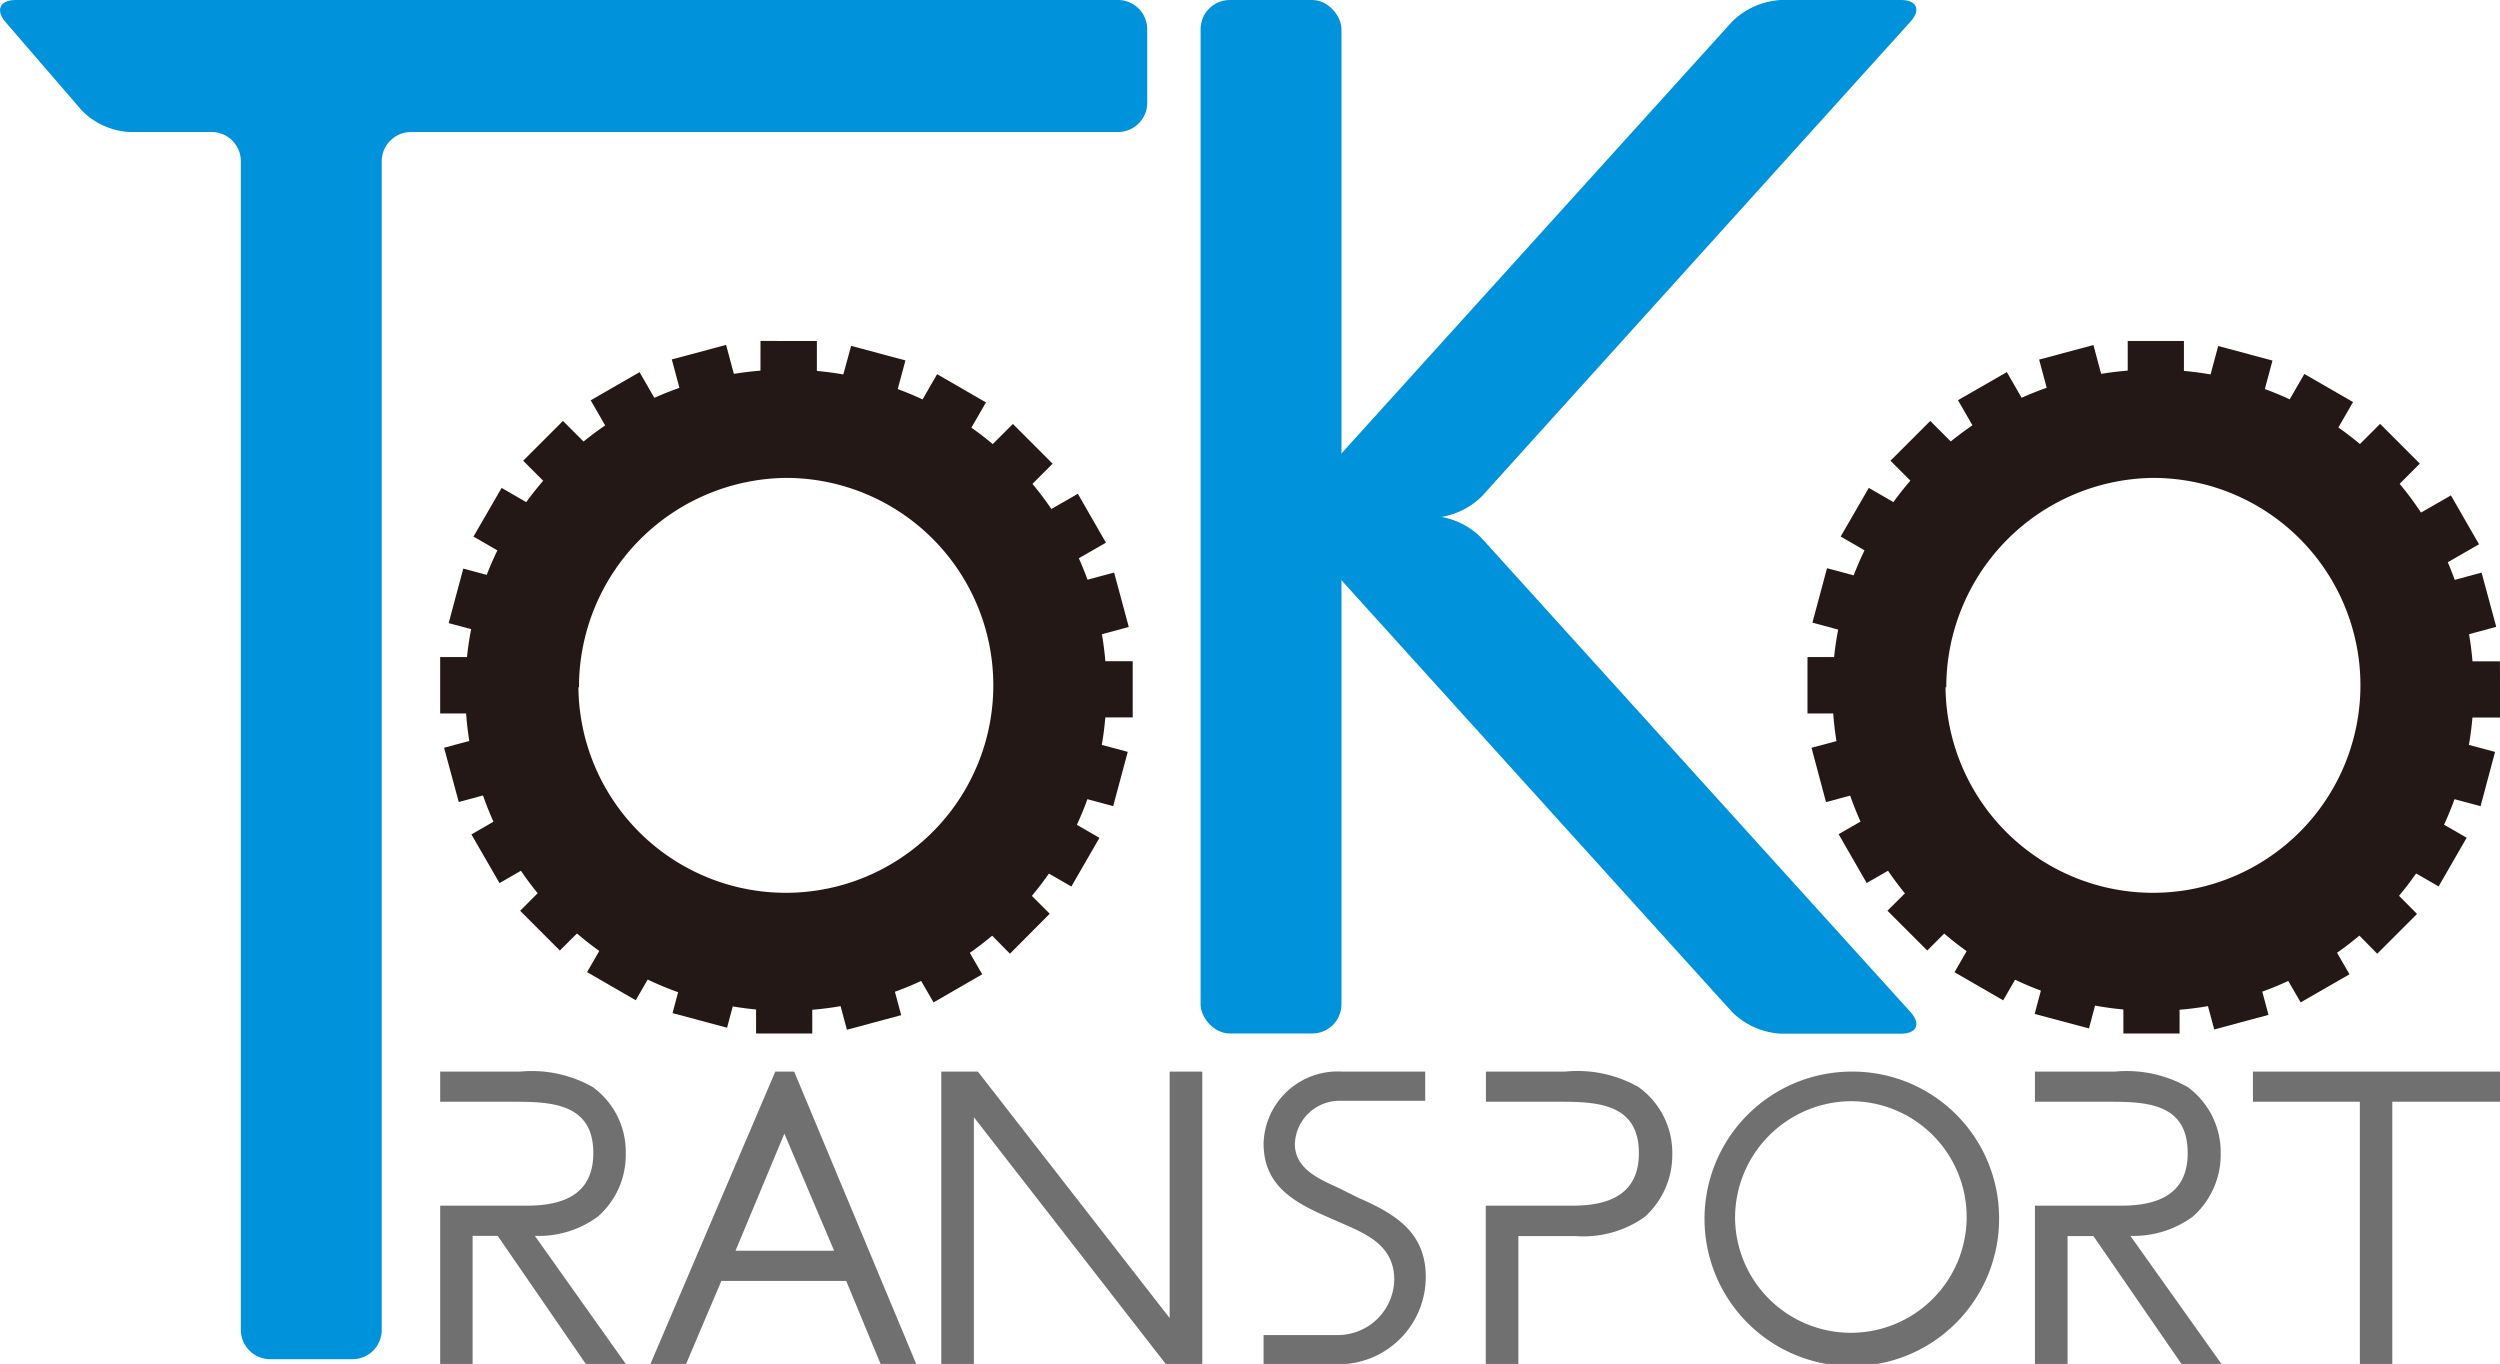 <svg xmlns="http://www.w3.org/2000/svg" viewBox="0 0 132.56 72.32"><defs><style>.cls-1{fill:#231815;}.cls-2{fill:#0093db;}.cls-3{fill:#717071;}</style></defs><g id="レイヤー_2" data-name="レイヤー 2"><g id="枠"><path class="cls-1" d="M58.67,36.49a17,17,0,1,1-17-16.89A16.88,16.88,0,0,1,58.67,36.49Zm-28-.05a11,11,0,1,0,11-11.1A11.1,11.1,0,0,0,30.7,36.44Z"/><rect class="cls-1" x="40.8" y="17.6" width="2.03" height="2.99" transform="translate(22.68 60.89) rotate(-89.94)"/><rect class="cls-1" x="35.83" y="18.64" width="2.98" height="2.03" transform="translate(-3.81 10.32) rotate(-14.99)"/><rect class="cls-1" x="31.63" y="20.34" width="2.99" height="2.04" transform="translate(-6.24 19.4) rotate(-29.96)"/><polygon class="cls-1" points="31.29 23.76 29.18 25.87 27.74 24.43 29.85 22.32 31.29 23.76"/><rect class="cls-1" x="25.24" y="26.65" width="2.98" height="2.04" transform="translate(-10.6 36.96) rotate(-59.96)"/><rect class="cls-1" x="23.48" y="30.83" width="2.98" height="2.03" transform="matrix(0.26, -0.97, 0.97, 0.26, -12.22, 47.8)"/><rect class="cls-1" x="23.34" y="34.84" width="2.03" height="2.99"/><rect class="cls-1" x="23.9" y="39.33" width="2.03" height="2.98" transform="translate(-9.79 7.92) rotate(-15.13)"/><rect class="cls-1" x="25.6" y="43.53" width="2.03" height="2.98" transform="translate(-18.93 19.33) rotate(-29.98)"/><rect class="cls-1" x="28.34" y="47.14" width="2.03" height="2.98" transform="translate(-25.79 34.99) rotate(-44.99)"/><rect class="cls-1" x="31.91" y="49.92" width="2.03" height="2.98" transform="translate(-28.06 54.2) rotate(-59.98)"/><rect class="cls-1" x="36.08" y="51.68" width="2.04" height="2.98" transform="matrix(0.26, -0.97, 0.97, 0.26, -23.85, 75.28)"/><rect class="cls-1" x="40.09" y="52.77" width="2.98" height="2.03"/><rect class="cls-1" x="44.59" y="52.21" width="2.98" height="2.04" transform="translate(-12.24 13.79) rotate(-15.05)"/><rect class="cls-1" x="48.79" y="50.51" width="2.98" height="2.03" transform="translate(-19.03 32.07) rotate(-30.02)"/><polygon class="cls-1" points="52.12 49.12 54.22 47.01 55.66 48.45 53.55 50.57 52.12 49.12"/><rect class="cls-1" x="55.18" y="44.19" width="2.98" height="2.04" transform="translate(-10.82 71.68) rotate(-60)"/><rect class="cls-1" x="56.94" y="40.03" width="2.98" height="2.03" transform="translate(3.63 86.82) rotate(-74.96)"/><rect class="cls-1" x="58.03" y="35.06" width="2.03" height="2.98"/><rect class="cls-1" x="57.47" y="30.57" width="2.03" height="2.99" transform="translate(-6.33 16.32) rotate(-15.08)"/><rect class="cls-1" x="55.76" y="26.37" width="2.04" height="2.98" transform="matrix(0.87, -0.5, 0.5, 0.87, -6.32, 32.14)"/><rect class="cls-1" x="53.03" y="22.76" width="2.03" height="2.98" transform="translate(-1.32 45.32) rotate(-45)"/><polygon class="cls-1" points="51.26 23.1 48.67 21.61 49.69 19.84 52.28 21.34 51.26 23.1"/><polygon class="cls-1" points="47.48 21.08 44.59 20.31 45.13 18.34 48.01 19.11 47.48 21.08"/><path class="cls-1" d="M131.16,36.49a17,17,0,1,1-17-16.89A16.87,16.87,0,0,1,131.16,36.49Zm-28-.05a11,11,0,1,0,11-11.1A11.1,11.1,0,0,0,103.2,36.44Z"/><rect class="cls-1" x="112.82" y="18.08" width="2.98" height="2.03"/><rect class="cls-1" x="108.33" y="18.64" width="2.98" height="2.04" transform="translate(-1.34 29.1) rotate(-15)"/><polygon class="cls-1" points="107.43 21.5 104.84 22.99 103.82 21.22 106.41 19.73 107.43 21.5"/><polygon class="cls-1" points="103.79 23.76 101.68 25.87 100.24 24.43 102.35 22.32 103.79 23.76"/><rect class="cls-1" x="97.74" y="26.65" width="2.98" height="2.03" transform="translate(25.6 99.72) rotate(-59.96)"/><rect class="cls-1" x="95.98" y="30.82" width="2.99" height="2.03" transform="translate(41.49 117.75) rotate(-75)"/><rect class="cls-1" x="95.84" y="34.84" width="2.03" height="2.99"/><rect class="cls-1" x="96.4" y="39.33" width="2.04" height="2.98" transform="translate(-7.23 26.52) rotate(-14.95)"/><polygon class="cls-1" points="99.25 43.22 100.75 45.8 98.98 46.82 97.49 44.23 99.25 43.22"/><polygon class="cls-1" points="101.52 46.86 103.63 48.96 102.19 50.4 100.08 48.29 101.52 46.86"/><rect class="cls-1" x="104.41" y="49.92" width="2.03" height="2.98" transform="translate(8.21 117.03) rotate(-60.01)"/><rect class="cls-1" x="108.58" y="51.68" width="2.03" height="2.98" transform="translate(29.96 145.35) rotate(-75.06)"/><rect class="cls-1" x="112.59" y="52.77" width="2.98" height="2.03"/><rect class="cls-1" x="117.09" y="52.21" width="2.98" height="2.03" transform="translate(-9.75 32.61) rotate(-15.05)"/><polygon class="cls-1" points="120.97 51.39 123.56 49.9 124.58 51.66 121.99 53.15 120.97 51.39"/><polygon class="cls-1" points="124.62 49.12 126.72 47.01 128.16 48.46 126.05 50.57 124.62 49.12"/><rect class="cls-1" x="127.68" y="44.2" width="2.98" height="2.03" transform="translate(25.52 134.57) rotate(-60.06)"/><rect class="cls-1" x="129.44" y="40.02" width="2.98" height="2.04" transform="translate(57.46 156.93) rotate(-75.03)"/><rect class="cls-1" x="130.53" y="35.06" width="2.03" height="2.98" transform="translate(-0.07 0.26) rotate(-0.11)"/><rect class="cls-1" x="129.97" y="30.57" width="2.04" height="2.98" transform="translate(-3.83 35.33) rotate(-15.14)"/><rect class="cls-1" x="128.26" y="26.37" width="2.03" height="2.98" transform="matrix(0.87, -0.5, 0.5, 0.87, 3.42, 68.47)"/><rect class="cls-1" x="125.53" y="22.76" width="2.03" height="2.98" transform="translate(19.91 96.58) rotate(-45)"/><rect class="cls-1" x="121.96" y="19.98" width="2.04" height="2.98" transform="translate(42.9 117.24) rotate(-60.01)"/><rect class="cls-1" x="117.78" y="18.22" width="2.03" height="2.98" transform="translate(68.99 129.35) rotate(-74.99)"/><rect class="cls-2" x="63.66" width="7.47" height="54.8" rx="1.55"/><path class="cls-2" d="M69.08,26.31c-.58.63-.34,1.15.51,1.15H76a4,4,0,0,0,2.58-1.15L101.3,1.15c.57-.63.34-1.15-.51-1.15H94.44a4,4,0,0,0-2.6,1.15Z"/><path class="cls-2" d="M69.08,28.5c-.58-.64-.34-1.15.51-1.15h6.35a4,4,0,0,1,2.59,1.15L101.3,53.66c.57.63.34,1.15-.51,1.15H94.44a4,4,0,0,1-2.6-1.15Z"/><path class="cls-2" d="M20.24,70.52a1.55,1.55,0,0,1-1.55,1.55H14.32a1.56,1.56,0,0,1-1.55-1.55V8.6A1.55,1.55,0,0,0,11.22,7H6.91A3.82,3.82,0,0,1,4.35,5.87L.3,1.18C-.26.53,0,0,.84,0H59.29a1.55,1.55,0,0,1,1.54,1.55V5.49A1.55,1.55,0,0,1,59.28,7H21.79A1.56,1.56,0,0,0,20.24,8.6Z"/><path class="cls-3" d="M38.25,67.92l-1.87,4.4H34.49l6.62-15.5h1l6.47,15.5H46.69l-1.82-4.4Zm3.34-7.81L39,66.32h5.23Z"/><polygon class="cls-3" points="62.02 56.82 62.02 69.89 51.85 56.82 49.91 56.82 49.91 72.32 51.64 72.32 51.64 59.24 61.81 72.32 63.75 72.32 63.75 56.82 62.02 56.82"/><path class="cls-3" d="M86.88,57.64A6.54,6.54,0,0,0,83,56.82H78.79v1.6h4.06c2,0,4.05.19,4.05,2.72,0,2.22-1.62,2.79-3.53,2.79H78.78v8.39h1.73V65.54h3a5.62,5.62,0,0,0,3.68-1,4.39,4.39,0,0,0,1.48-3.33A4.28,4.28,0,0,0,86.88,57.64Z"/><path class="cls-3" d="M116.27,64.51a4.37,4.37,0,0,0,1.48-3.33A4.28,4.28,0,0,0,116,57.64a6.57,6.57,0,0,0-3.85-.82H107.9v1.6H112c2,0,4,.19,4,2.72,0,2.22-1.63,2.79-3.54,2.79H107.9v8.39h1.73V65.54H111l4.67,6.78h2.12l-4.83-6.79A5.3,5.3,0,0,0,116.27,64.51Z"/><path class="cls-3" d="M31.7,64.51a4.34,4.34,0,0,0,1.48-3.33,4.25,4.25,0,0,0-1.75-3.54,6.54,6.54,0,0,0-3.84-.82H23.34v1.6h4.07c2,0,4.05.19,4.05,2.72,0,2.22-1.63,2.79-3.54,2.79H23.34v8.39h1.72V65.53h1.33l4.67,6.79h2.12l-4.82-6.79A5.29,5.29,0,0,0,31.7,64.51Z"/><path class="cls-3" d="M106,64.59a7.81,7.81,0,1,1-7.81-7.77A7.77,7.77,0,0,1,106,64.59Zm-14,0a6.14,6.14,0,1,0,6.14-6.2A6.19,6.19,0,0,0,92,64.57Z"/><path class="cls-3" d="M126.85,72.32h-1.72V58.42h-5.67v-1.6h13.1v1.6h-5.71Z"/><path class="cls-3" d="M71.12,58.37h4.45V56.82H71.16A3.93,3.93,0,0,0,67,60.63c0,2.15,1.49,3.06,3.26,3.84l.91.4c1.41.61,2.76,1.23,2.76,3a3,3,0,0,1-3.08,2.92H67v1.55h3.89a4.63,4.63,0,0,0,4.71-4.63c0-2.39-1.65-3.36-3.6-4.21L71,63c-1-.46-2.34-1-2.34-2.34A2.37,2.37,0,0,1,71.12,58.37Z"/></g></g></svg>
